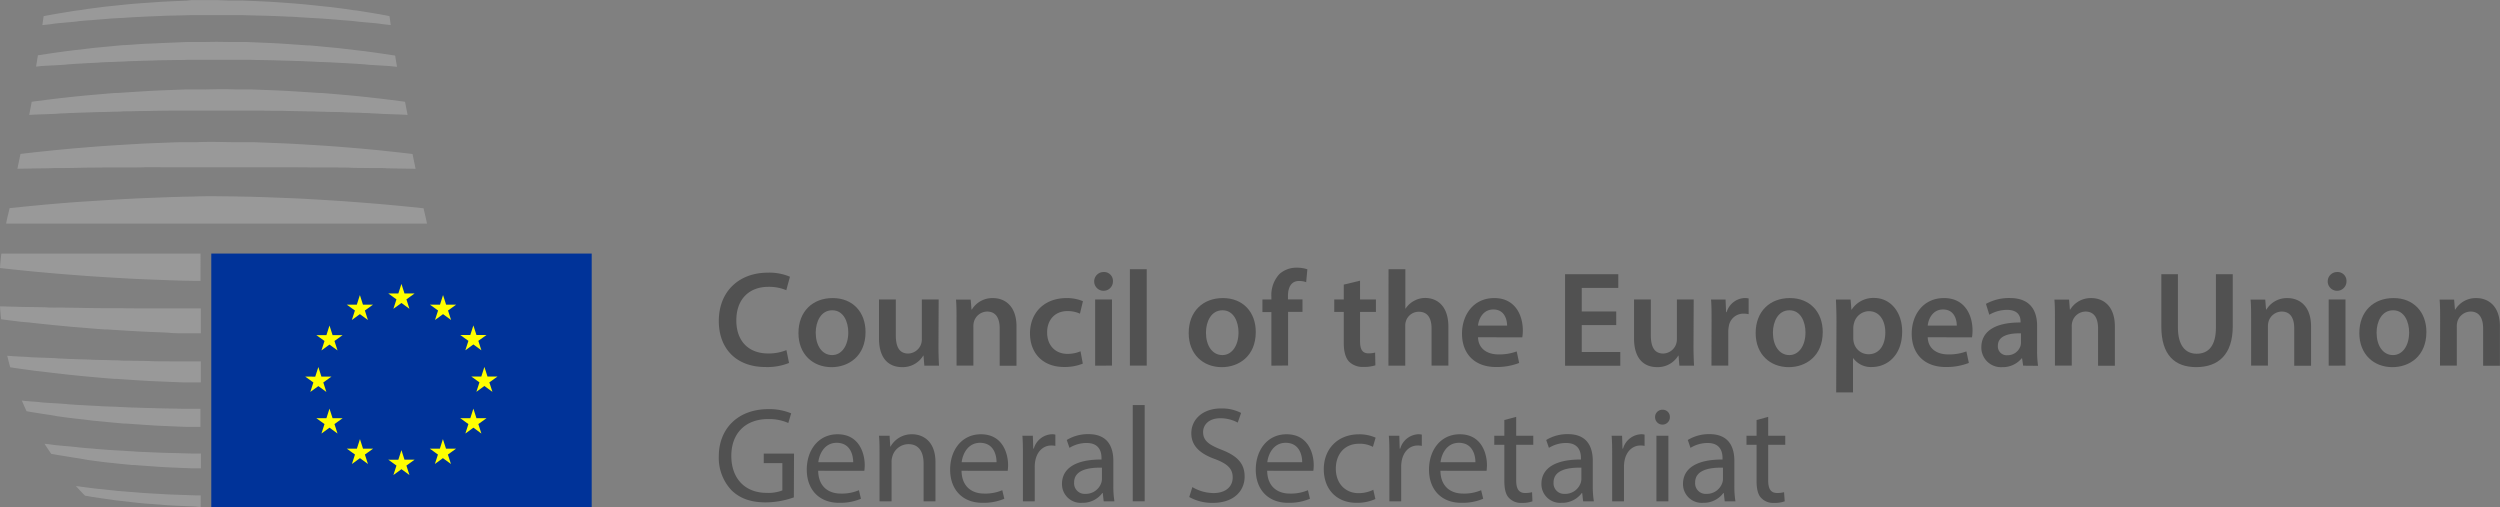 <svg id="Calque_1" data-name="Calque 1" xmlns="http://www.w3.org/2000/svg" viewBox="0 0 743.21 150.78"><rect x="0" y="0" width="743.21" height="150.78" fill="#808080" stroke="none"/><defs><style>.cls-1{fill:#999;}.cls-2{fill:#039;}.cls-3{fill:#ff0;}.cls-4{fill:#515151;}</style></defs><title>IPCR-ConcilOfTheEuropeanUnion-GeneralSecretariat</title><path class="cls-1" d="M23.25,46.14l-.14,0q.4-2,.75-3.92l1.52-.2,2.46-.32,1.53-.19,1.36-.17,3-.34c1.59-.18,3.24-.35,4.94-.52l.89-.09L44,40l1.76-.15,1-.09L49,39.59l.66,0,2.61-.17,3.26-.21,3.44-.21c2.27-.12,4.59-.21,6.92-.3l2-.08,1.54-.05,1.64,0,1.88,0,1.28,0c1.72,0,3.43-.06,5.15-.08s3.44,0,5.15.08l1.29,0,1.88,0,1.64,0,1.54.05,2,.08c2.34.09,4.65.18,6.93.3l3.44.21,3.26.21,2.61.17.66,0,2.18.17,1,.09,1.76.15,4.42.39.89.09c1.7.17,3.35.34,4.94.52l3,.34,1.36.17,1.53.19,2.46.32,1.52.2q.36,1.88.76,3.92l-.14,0c-.87-.15-7.66-.26-8.74-.41-.27,0-2-.07-2.3-.11s-2.13-.06-2.42-.09c-.59-.06-4.75-.13-5.38-.19s-5.09-.1-5.75-.15c-.33,0-2.42-.05-2.76-.08s-2.5,0-2.85-.06c-.69,0-5.46-.08-6.17-.12s-5.67,0-6.39-.08l-3.16,0H86.24l-6.67,0h-.51l-6.67,0H69.18l-3.16,0c-.73,0-5.68.05-6.4.08s-5.47.08-6.16.12c-.35,0-2.51,0-2.85.06s-2.42.06-2.76.08c-.66.05-5.12.11-5.75.15s-4.79.13-5.39.19c-.29,0-2.13.06-2.42.09s-2,.07-2.3.11C30.91,45.88,24.12,46,23.25,46.14Zm7.56,15.79c.14,0,2.35,0,2.5,0s5.34-.07,5.65-.1,5.72-.05,6.05-.07c.16,0,2.67,0,2.84,0l2.94,0c.35,0,6.11,0,6.47-.06s6.36,0,6.73,0l3.3,0h23l3.3,0c.36,0,6.37,0,6.73,0s6.13,0,6.47.06l2.94,0c.17,0,2.67,0,2.84,0,.33,0,5.73,0,6,.07s5.36.07,5.65.1,2.36,0,2.5,0,2.23,0,2.37.05c.5.07,7.34.12,8.89.18l-.92-4.41h0l-2.65-.31-1.68-.19-1.48-.16L128,56.74c-1.69-.18-3.46-.34-5.28-.51l-.94-.09-4.72-.39-1.87-.15-1.09-.09-2.33-.16-.7-.05-2.78-.18-3.49-.21-3.66-.21c-2.43-.12-4.91-.21-7.4-.31l-2.12-.08L90,54.25l-1.75,0-2,0-1.37,0c-2,0-4-.06-6.07-.09s-4.05,0-6.07.09l-1.37,0-2,0-1.75,0L66,54.3l-2.12.08c-2.5.1-5,.19-7.4.31l-3.66.21-3.49.21-2.78.18-.71.05-2.33.16-1.09.09-1.87.15-4.72.39-.94.09c-1.82.17-3.59.33-5.28.51l-3.29.34-1.48.16-1.68.19-2.64.31h0l-.92,4.41C21.11,62.1,28,62,28.45,62,28.58,62,30.67,61.94,30.81,61.92Zm3.7-30.81c.41-.05,1.8-.11,2.23-.16s1.9-.09,2.34-.13c.89-.09,4.18-.19,5.12-.29s4.46-.15,5.45-.23c.5,0,2.17-.08,2.67-.12s2.24-.06,2.76-.09c1-.06,4.8-.12,5.86-.18s5-.07,6.06-.11c.54,0,2.47,0,3-.06l3.05,0,5.72,0,5.72,0,3.05,0c.55,0,2.47,0,3,.06,1.09,0,5,.07,6.06.11s4.83.12,5.86.18c.52,0,2.25.05,2.75.09s2.18.08,2.67.12c1,.08,4.51.16,5.45.23s4.23.2,5.12.29c.44,0,1.91.09,2.34.13s1.82.11,2.23.16c1.63.22,7,.39,8.31.61.23,0,.65.07,1.13.11-.19-1.13-.38-2.25-.55-3.34l-3.62-.55-2.27-.33-1.39-.19-1.24-.17-2.75-.33-4.6-.54-.83-.1-4.11-.39-1.65-.16-.95-.09-2-.18-.61,0-2.43-.17-3-.21-3.21-.21c-2.12-.12-4.27-.2-6.45-.29l-1.84-.08-1.44-.05-1.53,0-1.75,0-1.2,0-4.23-.06-4.23.06-1.2,0-1.75,0-1.52,0-1.43.05-1.84.08c-2.17.09-4.33.17-6.45.29L57.16,25l-3,.21-2.43.17-.61,0-2,.18-.95.09-1.65.16-4.11.39-.83.1-4.6.54-2.75.33-1.25.17-1.39.19-2.27.33-3.62.55c-.18,1.1-.36,2.21-.55,3.34.47,0,.9-.07,1.13-.11C27.51,31.5,32.88,31.34,34.51,31.12ZM74.1,139h0C74,139,74,139,74.1,139Zm0,12.3h0C73.95,151.31,73.85,151.31,74.1,151.32Zm-36.53-133c.55-.07,1.59-.15,2.16-.21S41.4,18,42,17.92c1.18-.12,3.59-.26,4.85-.39s3.83-.2,5.15-.31c.66-.06,1.92-.11,2.59-.16s2-.08,2.66-.13c1.38-.08,4.14-.16,5.56-.24s4.28-.1,5.73-.15l2.88-.08,2.9,0,4.49,0,4.49,0,2.9,0,2.88.08c1.45.05,4.3.1,5.73.15s4.18.16,5.56.24c.69,0,2,.07,2.66.13s1.93.11,2.59.16c1.32.1,3.89.21,5.15.31s3.66.26,4.85.39c.59.06,1.69.12,2.26.17s1.61.14,2.16.21c2.18.29,6.13.51,7.87.81.71.11,1.86.21,2.69.31-.12-.87-.25-1.76-.38-2.66l-1-.2c-1.58-.3-3.35-.6-5.27-.91l-2.09-.34-1.24-.2L119.48,15,117,14.62l-4.26-.55L112,14l-3.81-.4-1.53-.16-.87-.09-1.89-.18-.57-.05L101,12.93l-2.82-.2-3-.21c-2-.11-4-.19-6-.28l-1.7-.07-1.33-.05-1.42,0-1.63,0-1.11,0L78.8,12,75.51,12,74.4,12l-1.63,0-1.42,0L70,12.16l-1.7.07c-2,.08-4,.17-6,.28l-3,.21-2.81.2-2.26.17-.57.05-1.89.18-.88.09-1.53.16-3.81.4-.77.1-4.26.55L38.11,15,37,15.13l-1.24.2-2.09.34c-1.92.31-3.69.61-5.27.91l-1,.2q-.2,1.36-.38,2.66c.83-.1,2-.2,2.69-.31C31.45,18.82,35.39,18.6,37.57,18.31ZM23.13,107.84l1.68.19,1.48.16,3.29.34c1.69.18,3.46.34,5.28.51l.94.09,4.72.39,1.87.15,1.09.09,2.33.16.71,0,2.78.18,3.49.21c1.21.07,2.43.15,3.66.21,2.43.12,4.9.21,7.4.31L66,111l1.64.05,1.75,0,2,0,1.37,0c.68,0-.13,0,1.37,0v-7.4H67.3l-3.3,0-6.73,0c-.35,0-6.12,0-6.47-.06-.17,0-2.77,0-2.94,0s-2.68,0-2.84,0c-.33,0-5.73-.05-6.05-.08s-5.35-.06-5.65-.1-2.36,0-2.5,0-2.23,0-2.37-.05c-.55-.08-8.75-.13-9.18-.2-.22,0-3.5-.07-3.69-.1l-1.14,0c.08,1.29.19,2.57.32,3.82,1.69.23,3.61.47,5.74.73Zm17.46,40.89,4.26.55.77.1,3.81.4,1.53.16.88.08,1.89.19.57,0,2.26.17,2.81.2,3,.21c2,.12,4,.2,6,.28l1.7.07,1.33.05,1.42,0,1.33,0v-4.39c-.36,0-.19,0,0,0h0l-2.69,0-2.88-.08c-1.45-.05-4.3-.1-5.73-.15s-4.18-.16-5.56-.24c-.69,0-2-.07-2.66-.13s-1.93-.11-2.59-.16c-1.33-.11-3.89-.21-5.15-.31s-3.66-.26-4.85-.39c-.59-.06-1.69-.12-2.26-.18s-1.61-.14-2.16-.21c-2.18-.3-6.12-.51-7.87-.81-.54-.09-1.36-.17-2.09-.25q1,1.58,2,3c1.26.23,2.63.46,4.08.69l2.09.34,1.24.2,1.13.17ZM74.1,159.25c-1.5,0-.68,0-1.36,0l-2.73-.1-5.4-.19-5.26-.3c-.86-.05-1.72-.09-2.56-.16l-2.51-.2-4.86-.39-4.58-.49-2.19-.22c-.71-.08-1.41-.18-2.09-.27L37,156.46c1,1.11,1.92,2.07,2.73,2.89l.19,0c.69.12,1.39.26,2.1.37l2.2.33,4.63.66,4.92.56,2.55.28c.86.09,1.73.14,2.61.21l5.35.41c1.81.11,3.65.19,5.5.27l2.78.12a13.63,13.63,0,0,0,1.53.13ZM31.52,135.72l1.39.19,1.25.17,2.75.33,4.6.54.83.1,4.11.4,1.65.15.95.09,2,.18.61,0,2.43.17,3,.21,3.21.21c2.12.12,4.28.2,6.45.29l1.84.08,1.43.05,1.52,0,1.75,0h.73v-5.38c-1.58,0-.69,0-1,0l-3.05,0c-.55,0-2.47,0-3-.06-1.09,0-5-.07-6.06-.11s-4.83-.12-5.86-.18c-.52,0-2.25-.05-2.76-.09s-2.18-.08-2.67-.12c-1-.08-4.51-.15-5.45-.23s-4.23-.2-5.12-.29c-.44,0-1.91-.09-2.34-.13s-1.82-.11-2.23-.16c-1.63-.22-7-.39-8.31-.61-.66-.1-2.82-.2-3.39-.29-.29,0-1.09-.08-1.35-.12l-.5-.06q.68,1.62,1.4,3.17l1,.18c1.71.29,3.67.59,5.84.91ZM141.37,78.49c-.08-.42-.16-.84-.25-1.25-.27-1.24-.52-2.18-.77-3.35l-3.63-.38c-1.64-.17-3.36-.33-5.17-.5s-3.67-.34-5.62-.5-4-.32-6-.47l-3.15-.24-3.22-.21c-2.18-.13-4.4-.28-6.66-.4-4.51-.28-9.24-.42-14-.61l-3.6-.11-3.59-.07c-2.28-.05-4.57-.06-6.86-.09s-4.58,0-6.86.09l-3.59.07-3.6.11c-4.78.19-9.51.34-14,.61-2.26.12-4.48.26-6.66.4l-3.23.21L37.69,72c-2.07.15-4.08.31-6,.47s-3.82.32-5.62.5-3.52.33-5.16.5l-3.63.38c-.25,1.18-.51,2.11-.78,3.35-.09.42-.17.84-.25,1.25H141.37ZM20.89,92.34c1.64.17,3.36.34,5.16.5s3.68.34,5.62.5,4,.32,6,.47l3.14.24,3.23.21c2.18.13,4.4.28,6.66.4,4.51.28,9.24.42,14,.62l3.6.11,3.59.07c.93,0,.28,0,2.16,0V87.36H14.83c-.17,1.54-.3,2.79-.39,4.29l1.79.2C17.69,92,19.25,92.18,20.89,92.34Zm6.44,30.14,1.53.19,1.36.17,3,.34c1.59.18,3.24.35,4.94.52l.89.09,4.42.4,1.76.15,1,.09,2.18.17.66,0,2.6.18L55,125l3.44.21c2.27.12,4.59.2,6.92.3l2,.08,1.54.06,1.63,0,1.88,0,1.28,0c.41,0-.57,0,.45,0V119.4H68.66l-3.16,0c-.73,0-5.68,0-6.4-.08s-5.47-.08-6.16-.12c-.35,0-2.51,0-2.85-.06s-2.43-.06-2.76-.08c-.66-.05-5.12-.1-5.75-.16s-4.8-.13-5.39-.19c-.29,0-2.13-.06-2.42-.09s-2-.07-2.3-.11c-1.09-.15-7.87-.26-8.74-.41-.44-.07-3.16-.13-3.54-.19-.19,0-1.16-.05-1.34-.08s-1-.06-1.19-.1h-.08q.41,1.74.89,3.43l1,.15c1.84.28,4,.58,6.41.9Z" transform="translate(-14.43 -11.97)"/><rect class="cls-2" x="62.81" y="75.38" width="113.09" height="75.39"/><polygon class="cls-3" points="116.95 91.81 119.34 90.07 121.72 91.81 120.82 89 123.24 87.25 120.25 87.25 119.34 84.4 118.42 87.25 115.44 87.25 117.86 89 116.95 91.81"/><polygon class="cls-3" points="104.6 95.13 106.99 93.39 109.37 95.13 108.47 92.31 110.89 90.57 107.9 90.57 106.99 87.72 106.07 90.58 103.09 90.57 105.51 92.31 104.6 95.13"/><polygon class="cls-3" points="97.95 96.77 97.04 99.63 94.05 99.63 96.47 101.37 95.56 104.18 97.95 102.44 100.34 104.18 99.43 101.37 101.85 99.63 98.87 99.63 97.95 96.77"/><polygon class="cls-3" points="94.64 114.78 97.02 116.52 96.11 113.7 98.54 111.96 95.55 111.96 94.64 109.11 93.72 111.97 90.74 111.96 93.16 113.7 92.25 116.52 94.64 114.78"/><polygon class="cls-3" points="98.87 124.33 97.95 121.48 97.04 124.33 94.05 124.33 96.47 126.07 95.56 128.89 97.95 127.14 100.34 128.89 99.43 126.07 101.85 124.33 98.87 124.33"/><polygon class="cls-3" points="107.92 133.39 107.01 130.54 106.09 133.39 103.11 133.39 105.53 135.13 104.62 137.94 107.01 136.2 109.39 137.94 108.48 135.13 110.91 133.39 107.92 133.39"/><polygon class="cls-3" points="120.25 136.66 119.34 133.81 118.42 136.67 115.44 136.66 117.86 138.41 116.95 141.22 119.34 139.48 121.72 141.22 120.82 138.41 123.24 136.66 120.25 136.66"/><polygon class="cls-3" points="132.59 133.39 131.67 130.54 130.76 133.39 127.78 133.39 130.19 135.13 129.28 137.94 131.67 136.2 134.06 137.94 133.15 135.13 135.57 133.39 132.59 133.39"/><polygon class="cls-3" points="141.64 124.33 140.73 121.48 139.81 124.33 136.83 124.33 139.25 126.07 138.34 128.89 140.73 127.14 143.11 128.89 142.2 126.07 144.63 124.33 141.64 124.33"/><polygon class="cls-3" points="147.91 111.93 144.92 111.93 144 109.08 143.09 111.93 140.1 111.93 142.53 113.67 141.62 116.49 144 114.74 146.39 116.49 145.48 113.67 147.91 111.93"/><polygon class="cls-3" points="138.34 104.14 140.73 102.4 143.11 104.14 142.2 101.33 144.63 99.59 141.64 99.59 140.73 96.74 139.81 99.59 136.83 99.59 139.25 101.33 138.34 104.14"/><polygon class="cls-3" points="131.71 87.72 130.8 90.58 127.81 90.57 130.23 92.31 129.32 95.13 131.71 93.39 134.1 95.13 133.19 92.31 135.61 90.57 132.62 90.57 131.71 87.72"/><path class="cls-4" d="M250.43,159.83a25.34,25.34,0,0,1-8.35,1.49c-4.12,0-7.51-1-10.17-3.59a14,14,0,0,1-3.79-10.13c0-8.11,5.61-14,14.73-14a16.81,16.81,0,0,1,6.78,1.25l-.85,2.87a14.11,14.11,0,0,0-6-1.17c-6.62,0-10.94,4.12-10.94,10.94s4.16,11,10.49,11a11.46,11.46,0,0,0,4.68-.73v-8.11h-5.53v-2.83h9Z" transform="translate(-14.43 -11.97)"/><path class="cls-4" d="M257.66,151.92c.08,4.8,3.15,6.78,6.7,6.78a12.85,12.85,0,0,0,5.41-1l.61,2.54a15.82,15.82,0,0,1-6.5,1.21c-6,0-9.61-4-9.61-9.85s3.47-10.53,9.16-10.53c6.38,0,8.07,5.61,8.07,9.2a13.37,13.37,0,0,1-.12,1.66Zm10.41-2.54c0-2.26-.93-5.77-4.92-5.77-3.59,0-5.17,3.31-5.45,5.77Z" transform="translate(-14.43 -11.97)"/><path class="cls-4" d="M275.9,146.8c0-2,0-3.67-.16-5.29h3.15l.2,3.23h.08a7.18,7.18,0,0,1,6.46-3.67c2.7,0,6.9,1.61,6.9,8.31V161H289V149.78c0-3.15-1.17-5.77-4.52-5.77a5,5,0,0,0-4.76,3.63,5.11,5.11,0,0,0-.24,1.66V161H275.9Z" transform="translate(-14.43 -11.97)"/><path class="cls-4" d="M300.28,151.92c.08,4.8,3.15,6.78,6.7,6.78a12.85,12.85,0,0,0,5.41-1l.61,2.54a15.82,15.82,0,0,1-6.5,1.21c-6,0-9.61-4-9.61-9.85s3.47-10.53,9.16-10.53c6.38,0,8.07,5.61,8.07,9.2a13.47,13.47,0,0,1-.12,1.66Zm10.41-2.54c0-2.26-.93-5.77-4.92-5.77-3.59,0-5.17,3.31-5.45,5.77Z" transform="translate(-14.43 -11.97)"/><path class="cls-4" d="M318.53,147.6c0-2.3,0-4.28-.16-6.09h3.11l.12,3.83h.16a5.86,5.86,0,0,1,5.41-4.28,3.82,3.82,0,0,1,1,.12v3.35a5.31,5.31,0,0,0-1.21-.12c-2.5,0-4.28,1.9-4.76,4.56a10,10,0,0,0-.16,1.65V161h-3.51Z" transform="translate(-14.43 -11.97)"/><path class="cls-4" d="M342.54,161l-.28-2.46h-.12a7.28,7.28,0,0,1-6,2.91,5.57,5.57,0,0,1-6-5.61c0-4.72,4.2-7.3,11.75-7.26v-.4c0-1.61-.44-4.52-4.44-4.52a9.72,9.72,0,0,0-5.08,1.45l-.81-2.34a12.12,12.12,0,0,1,6.42-1.74c6,0,7.43,4.08,7.43,8v7.3a27.5,27.5,0,0,0,.32,4.68Zm-.52-10c-3.87-.08-8.27.61-8.27,4.4a3.14,3.14,0,0,0,3.35,3.39,4.86,4.86,0,0,0,4.72-3.27,3.71,3.71,0,0,0,.2-1.13Z" transform="translate(-14.43 -11.97)"/><path class="cls-4" d="M351.18,132.39h3.55V161h-3.55Z" transform="translate(-14.43 -11.97)"/><path class="cls-4" d="M368.9,156.77a12.44,12.44,0,0,0,6.3,1.78c3.59,0,5.69-1.9,5.69-4.64,0-2.54-1.45-4-5.12-5.41-4.44-1.57-7.18-3.87-7.18-7.71,0-4.24,3.51-7.39,8.8-7.39a12.35,12.35,0,0,1,6,1.33l-1,2.87a10.83,10.83,0,0,0-5.17-1.29c-3.71,0-5.13,2.22-5.13,4.08,0,2.54,1.66,3.79,5.41,5.25,4.6,1.78,6.94,4,6.94,8,0,4.2-3.11,7.83-9.53,7.83a14.06,14.06,0,0,1-6.94-1.74Z" transform="translate(-14.43 -11.97)"/><path class="cls-4" d="M391.14,151.92c.08,4.8,3.15,6.78,6.7,6.78a12.85,12.85,0,0,0,5.41-1l.61,2.54a15.81,15.81,0,0,1-6.5,1.21c-6,0-9.61-4-9.61-9.85s3.47-10.53,9.16-10.53c6.38,0,8.07,5.61,8.07,9.2a13.47,13.47,0,0,1-.12,1.66Zm10.41-2.54c0-2.26-.93-5.77-4.92-5.77-3.59,0-5.17,3.31-5.45,5.77Z" transform="translate(-14.43 -11.97)"/><path class="cls-4" d="M423.31,160.32a13.08,13.08,0,0,1-5.61,1.13c-5.89,0-9.73-4-9.73-10s4.12-10.37,10.49-10.37a11.87,11.87,0,0,1,4.92,1l-.81,2.74a8.23,8.23,0,0,0-4.12-.93c-4.48,0-6.9,3.31-6.9,7.39,0,4.52,2.91,7.3,6.78,7.3a10.08,10.08,0,0,0,4.36-1Z" transform="translate(-14.43 -11.97)"/><path class="cls-4" d="M427.47,147.6c0-2.3,0-4.28-.16-6.09h3.11l.12,3.83h.16a5.86,5.86,0,0,1,5.41-4.28,3.82,3.82,0,0,1,1,.12v3.35a5.31,5.31,0,0,0-1.21-.12c-2.5,0-4.28,1.9-4.76,4.56a10,10,0,0,0-.16,1.65V161h-3.51Z" transform="translate(-14.43 -11.97)"/><path class="cls-4" d="M442.64,151.92c.08,4.8,3.15,6.78,6.7,6.78a12.85,12.85,0,0,0,5.41-1l.61,2.54a15.81,15.81,0,0,1-6.5,1.21c-6,0-9.61-4-9.61-9.85s3.47-10.53,9.16-10.53c6.38,0,8.07,5.61,8.07,9.2a13.47,13.47,0,0,1-.12,1.66Zm10.41-2.54c0-2.26-.93-5.77-4.92-5.77-3.59,0-5.17,3.31-5.45,5.77Z" transform="translate(-14.43 -11.97)"/><path class="cls-4" d="M465.17,135.9v5.61h5.08v2.7h-5.08v10.53c0,2.42.69,3.79,2.66,3.79a7.9,7.9,0,0,0,2.06-.24L470,161a8.67,8.67,0,0,1-3.15.48,4.92,4.92,0,0,1-3.83-1.49c-1-1-1.37-2.78-1.37-5.08V144.21h-3v-2.7h3v-4.68Z" transform="translate(-14.43 -11.97)"/><path class="cls-4" d="M485.07,161l-.28-2.46h-.12a7.28,7.28,0,0,1-6,2.91,5.57,5.57,0,0,1-6-5.61c0-4.72,4.2-7.3,11.75-7.26v-.4c0-1.61-.44-4.52-4.44-4.52a9.72,9.72,0,0,0-5.08,1.45l-.81-2.34a12.12,12.12,0,0,1,6.42-1.74c6,0,7.43,4.08,7.43,8v7.3a27.5,27.5,0,0,0,.32,4.68Zm-.52-10c-3.87-.08-8.27.61-8.27,4.4a3.14,3.14,0,0,0,3.35,3.39,4.86,4.86,0,0,0,4.72-3.27,3.71,3.71,0,0,0,.2-1.13Z" transform="translate(-14.43 -11.97)"/><path class="cls-4" d="M493.7,147.6c0-2.3,0-4.28-.16-6.09h3.11l.12,3.83h.16a5.86,5.86,0,0,1,5.41-4.28,3.82,3.82,0,0,1,1,.12v3.35a5.31,5.31,0,0,0-1.21-.12c-2.5,0-4.28,1.9-4.76,4.56a10,10,0,0,0-.16,1.65V161H493.7Z" transform="translate(-14.43 -11.97)"/><path class="cls-4" d="M510.86,136a2.2,2.2,0,0,1-4.4,0,2.16,2.16,0,0,1,2.22-2.22A2.11,2.11,0,0,1,510.86,136Zm-4,25V141.51h3.55V161Z" transform="translate(-14.43 -11.97)"/><path class="cls-4" d="M527.16,161l-.28-2.46h-.12a7.28,7.28,0,0,1-6,2.91,5.57,5.57,0,0,1-6-5.61c0-4.72,4.2-7.3,11.75-7.26v-.4c0-1.61-.44-4.52-4.44-4.52a9.72,9.72,0,0,0-5.08,1.45l-.81-2.34a12.12,12.12,0,0,1,6.42-1.74c6,0,7.43,4.08,7.43,8v7.3a27.5,27.5,0,0,0,.32,4.68Zm-.52-10c-3.87-.08-8.27.61-8.27,4.4a3.14,3.14,0,0,0,3.35,3.39,4.86,4.86,0,0,0,4.72-3.27,3.71,3.71,0,0,0,.2-1.13Z" transform="translate(-14.43 -11.97)"/><path class="cls-4" d="M540.08,135.9v5.61h5.08v2.7h-5.08v10.53c0,2.42.69,3.79,2.66,3.79a7.9,7.9,0,0,0,2.06-.24L545,161a8.67,8.67,0,0,1-3.15.48A4.92,4.92,0,0,1,538,160c-1-1-1.37-2.78-1.37-5.08V144.21h-3v-2.7h3v-4.68Z" transform="translate(-14.43 -11.97)"/><path class="cls-4" d="M249,119.87a17.19,17.19,0,0,1-7,1.21c-8.64,0-13.88-5.41-13.88-13.68,0-9,6.22-14.37,14.53-14.37a15.63,15.63,0,0,1,6.62,1.21l-1.09,4a13.22,13.22,0,0,0-5.33-1c-5.53,0-9.52,3.47-9.52,10,0,6,3.51,9.81,9.48,9.81a13.89,13.89,0,0,0,5.41-1Z" transform="translate(-14.43 -11.97)"/><path class="cls-4" d="M271.74,110.67c0,7.22-5.09,10.45-10.09,10.45-5.57,0-9.85-3.83-9.85-10.13,0-6.46,4.24-10.41,10.17-10.41S271.74,104.7,271.74,110.67Zm-14.81.2c0,3.79,1.86,6.66,4.88,6.66,2.83,0,4.8-2.78,4.8-6.74,0-3.07-1.37-6.58-4.76-6.58S256.93,107.6,256.93,110.87Z" transform="translate(-14.43 -11.97)"/><path class="cls-4" d="M293.42,114.79c0,2.34.08,4.28.16,5.89h-4.36l-.24-3h-.08a7.11,7.11,0,0,1-6.3,3.43c-3.59,0-6.86-2.14-6.86-8.56V101h5v10.7c0,3.27,1,5.37,3.67,5.37a4.18,4.18,0,0,0,3.79-2.66,4.49,4.49,0,0,0,.28-1.53V101h5Z" transform="translate(-14.43 -11.97)"/><path class="cls-4" d="M298.79,106.88c0-2.26,0-4.16-.16-5.85H303l.24,2.95h.12a7.09,7.09,0,0,1,6.26-3.39c3.43,0,7,2.22,7,8.44v11.66h-5v-11.1c0-2.83-1-5-3.75-5a4.17,4.17,0,0,0-3.87,2.91,5.07,5.07,0,0,0-.2,1.61v11.54h-5Z" transform="translate(-14.43 -11.97)"/><path class="cls-4" d="M336.33,120.07a14.37,14.37,0,0,1-5.57,1c-6.13,0-10.13-3.92-10.13-10,0-5.89,4-10.49,10.94-10.49a12.39,12.39,0,0,1,4.8.93l-.89,3.71a8.74,8.74,0,0,0-3.75-.77c-3.79,0-6.05,2.78-6,6.38,0,4,2.62,6.34,6,6.34a9.72,9.72,0,0,0,3.92-.77Z" transform="translate(-14.43 -11.97)"/><path class="cls-4" d="M345.29,95.54a2.79,2.79,0,1,1-2.79-2.7A2.63,2.63,0,0,1,345.29,95.54ZM340,120.68V101h5v19.66Z" transform="translate(-14.43 -11.97)"/><path class="cls-4" d="M350.33,92h5v28.66h-5Z" transform="translate(-14.43 -11.97)"/><path class="cls-4" d="M387.75,110.67c0,7.22-5.09,10.45-10.09,10.45-5.57,0-9.85-3.83-9.85-10.13,0-6.46,4.24-10.41,10.17-10.41S387.75,104.7,387.75,110.67Zm-14.81.2c0,3.79,1.86,6.66,4.88,6.66,2.83,0,4.8-2.78,4.8-6.74,0-3.07-1.37-6.58-4.76-6.58S372.94,107.6,372.94,110.87Z" transform="translate(-14.43 -11.97)"/><path class="cls-4" d="M392.39,120.68V104.74h-2.66V101h2.66v-.85a9.18,9.18,0,0,1,2.38-6.7,7.51,7.51,0,0,1,5.13-1.9,9.62,9.62,0,0,1,3.19.48l-.36,3.83a5.78,5.78,0,0,0-2.1-.36c-2.46,0-3.31,2.06-3.31,4.48v1h4.32v3.71h-4.28v15.94Z" transform="translate(-14.43 -11.97)"/><path class="cls-4" d="M418.75,95.41V101h4.72v3.71h-4.72v8.68c0,2.38.65,3.63,2.54,3.63a7.33,7.33,0,0,0,1.94-.24l.08,3.79a10.89,10.89,0,0,1-3.59.48,5.75,5.75,0,0,1-4.28-1.61c-1-1.13-1.53-2.91-1.53-5.49v-9.24h-2.83V101h2.83V96.58Z" transform="translate(-14.43 -11.97)"/><path class="cls-4" d="M427.22,92h5v11.7h.08a6.66,6.66,0,0,1,2.46-2.26,6.73,6.73,0,0,1,3.39-.89c3.35,0,6.86,2.22,6.86,8.52v11.58h-5v-11c0-2.87-1-5-3.79-5a4,4,0,0,0-3.83,2.79,4.19,4.19,0,0,0-.2,1.49v11.74h-5Z" transform="translate(-14.43 -11.97)"/><path class="cls-4" d="M453.82,112.24c.12,3.55,2.91,5.09,6.05,5.09a14.79,14.79,0,0,0,5.45-.89l.73,3.43a18.5,18.5,0,0,1-6.86,1.21c-6.38,0-10.13-3.92-10.13-9.93,0-5.45,3.31-10.57,9.61-10.57s8.47,5.25,8.47,9.57a12.19,12.19,0,0,1-.16,2.1Zm8.64-3.47c0-1.82-.77-4.8-4.08-4.8-3.07,0-4.36,2.79-4.56,4.8Z" transform="translate(-14.43 -11.97)"/><path class="cls-4" d="M494.91,108.61H484.66v8h11.46v4.08H479.7V93.48h15.82v4.08H484.66v7h10.25Z" transform="translate(-14.43 -11.97)"/><path class="cls-4" d="M517.88,114.79c0,2.34.08,4.28.16,5.89h-4.36l-.24-3h-.08a7.11,7.11,0,0,1-6.3,3.43c-3.59,0-6.86-2.14-6.86-8.56V101h5v10.7c0,3.27,1,5.37,3.67,5.37a4.18,4.18,0,0,0,3.79-2.66,4.52,4.52,0,0,0,.28-1.53V101h5Z" transform="translate(-14.43 -11.97)"/><path class="cls-4" d="M523.25,107.36c0-2.66,0-4.56-.16-6.34h4.32l.16,3.75h.16a5.86,5.86,0,0,1,5.37-4.2,5.22,5.22,0,0,1,1.17.12v4.68a6.91,6.91,0,0,0-1.45-.16,4.38,4.38,0,0,0-4.44,3.75,8.58,8.58,0,0,0-.16,1.53v10.17h-5Z" transform="translate(-14.43 -11.97)"/><path class="cls-4" d="M556.3,110.67c0,7.22-5.09,10.45-10.09,10.45-5.57,0-9.85-3.83-9.85-10.13,0-6.46,4.24-10.41,10.17-10.41S556.3,104.7,556.3,110.67Zm-14.81.2c0,3.79,1.86,6.66,4.88,6.66,2.83,0,4.8-2.78,4.8-6.74,0-3.07-1.37-6.58-4.76-6.58S541.49,107.6,541.49,110.87Z" transform="translate(-14.43 -11.97)"/><path class="cls-4" d="M560.38,107.56c0-2.58-.08-4.68-.16-6.54h4.36l.24,3h.08a7.66,7.66,0,0,1,6.74-3.47c4.52,0,8.27,3.87,8.27,10,0,7.1-4.48,10.53-9,10.53a6.46,6.46,0,0,1-5.53-2.62h-.08v10.17h-5Zm5,4.88a5.11,5.11,0,0,0,.16,1.37,4.49,4.49,0,0,0,4.36,3.47c3.15,0,5-2.62,5-6.5,0-3.47-1.69-6.3-4.88-6.3a4.63,4.63,0,0,0-4.44,3.67,4.5,4.5,0,0,0-.2,1.25Z" transform="translate(-14.43 -11.97)"/><path class="cls-4" d="M587.51,112.24c.12,3.55,2.91,5.09,6.05,5.09a14.79,14.79,0,0,0,5.45-.89l.73,3.43a18.5,18.5,0,0,1-6.86,1.21c-6.38,0-10.13-3.92-10.13-9.93,0-5.45,3.31-10.57,9.61-10.57s8.47,5.25,8.47,9.57a12.19,12.19,0,0,1-.16,2.1Zm8.64-3.47c0-1.82-.77-4.8-4.08-4.8-3.07,0-4.36,2.79-4.56,4.8Z" transform="translate(-14.43 -11.97)"/><path class="cls-4" d="M615.88,120.68l-.32-2.18h-.12a7.3,7.3,0,0,1-5.81,2.62,5.84,5.84,0,0,1-6.18-5.85c0-5,4.4-7.47,11.66-7.43v-.32c0-1.29-.52-3.43-4-3.43a10.41,10.41,0,0,0-5.29,1.45l-1-3.23a14.15,14.15,0,0,1,7.1-1.74c6.3,0,8.11,4,8.11,8.27V116a31.48,31.48,0,0,0,.28,4.72Zm-.65-9.61c-3.51-.08-6.86.69-6.86,3.67a2.61,2.61,0,0,0,2.83,2.83,4,4,0,0,0,3.87-2.7,3.57,3.57,0,0,0,.16-1.09Z" transform="translate(-14.43 -11.97)"/><path class="cls-4" d="M625.33,106.88c0-2.26,0-4.16-.16-5.85h4.36l.24,2.95h.12a7.09,7.09,0,0,1,6.26-3.39c3.43,0,7,2.22,7,8.44v11.66h-5v-11.1c0-2.83-1-5-3.75-5a4.17,4.17,0,0,0-3.87,2.91,5.07,5.07,0,0,0-.2,1.61v11.54h-5Z" transform="translate(-14.43 -11.97)"/><path class="cls-4" d="M661.89,93.48v15.86c0,5.33,2.22,7.79,5.57,7.79,3.59,0,5.73-2.46,5.73-7.79V93.48h5V109c0,8.39-4.32,12.11-10.86,12.11-6.3,0-10.37-3.51-10.37-12.07V93.48Z" transform="translate(-14.43 -11.97)"/><path class="cls-4" d="M683.65,106.88c0-2.26,0-4.16-.16-5.85h4.36l.24,2.95h.12a7.09,7.09,0,0,1,6.26-3.39c3.43,0,7,2.22,7,8.44v11.66h-5v-11.1c0-2.83-1-5-3.75-5a4.17,4.17,0,0,0-3.87,2.91,5.07,5.07,0,0,0-.2,1.61v11.54h-5Z" transform="translate(-14.43 -11.97)"/><path class="cls-4" d="M712,95.54a2.79,2.79,0,1,1-2.79-2.7A2.63,2.63,0,0,1,712,95.54Zm-5.29,25.14V101h5v19.66Z" transform="translate(-14.43 -11.97)"/><path class="cls-4" d="M735.76,110.67c0,7.22-5.09,10.45-10.09,10.45-5.57,0-9.85-3.83-9.85-10.13,0-6.46,4.24-10.41,10.17-10.41S735.76,104.7,735.76,110.67Zm-14.81.2c0,3.79,1.86,6.66,4.88,6.66,2.83,0,4.8-2.78,4.8-6.74,0-3.07-1.37-6.58-4.76-6.58S720.95,107.6,720.95,110.87Z" transform="translate(-14.43 -11.97)"/><path class="cls-4" d="M739.84,106.88c0-2.26,0-4.16-.16-5.85H744l.24,2.95h.12a7.09,7.09,0,0,1,6.26-3.39c3.43,0,7,2.22,7,8.44v11.66h-5v-11.1c0-2.83-1-5-3.75-5a4.17,4.17,0,0,0-3.87,2.91,5.07,5.07,0,0,0-.2,1.61v11.54h-5Z" transform="translate(-14.43 -11.97)"/></svg>